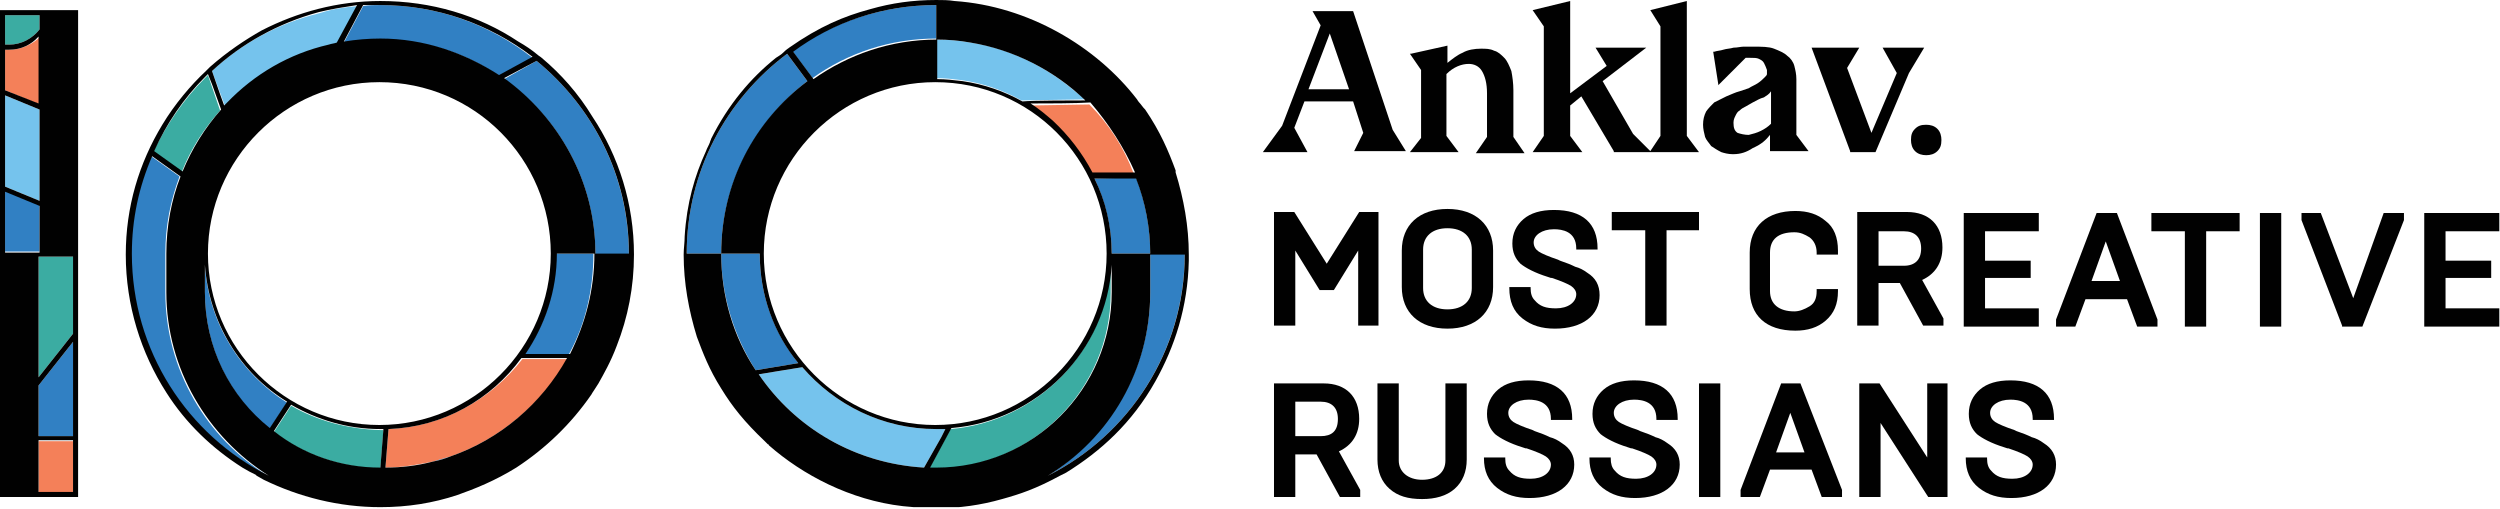 <svg fill="none" height="103" viewBox="0 0 506 103" width="506" xmlns="http://www.w3.org/2000/svg" xmlns:xlink="http://www.w3.org/1999/xlink"><clipPath id="a"><path d="m0 0h505.859v102.65h-505.859z"/></clipPath><g clip-path="url(#a)"><path d="m219.466 20.119-12.729.205c-3.695-2.053-7.801-3.49-12.113-4.106-1.642-.205-3.49-.411-5.132-.411v-7.801c2.463 0 4.722.205 6.98.616 8.007 1.232 15.398 4.927 21.351 10.06.616.411 1.232.821 1.643 1.437zm-29.974 66.722c-10.881 0-20.53-4.927-27.1-12.523l-8.828 1.437c7.391 10.881 19.504 18.066 33.464 18.888l3.49-6.159.822-1.642h-.206c-.616 0-1.232 0-1.642 0zm-146.584-72.471 2.669 7.186c.205-.205.411-.411.616-.616 5.543-5.543 12.523-9.649 20.53-11.702.616-.205 1.026-.205 1.642-.411l4.106-7.596c-2.669.205-5.338.616-7.801 1.437-8.417 2.053-15.808 6.159-21.762 11.702zm-41.881 23.404 6.98 2.874v-18.477l-6.98-2.874z" fill="#75c3ed"/><path d="m7.801 89.305h6.98v10.47h-6.98zm-6.775-79.246v8.212l6.98 2.874v-13.55c-1.642 1.437-3.695 2.464-6.159 2.464-.205 0-.616 0-.821 0zm77.603 76.782-.616 7.801c3.285 0 6.57-.616 9.649-1.232l3.49-1.026c10.06-3.49 18.477-10.676 23.815-19.709h-9.239c-6.364 8.212-16.218 13.755-27.099 14.166zm141.862-65.696-12.112.205c1.642 1.026 3.079 2.258 4.516 3.49 3.285 2.874 5.954 6.364 8.007 10.47h8.622c-2.053-5.543-5.132-10.265-9.033-14.166z" fill="#f48059"/><path d="m7.801 78.014 6.98-8.828v19.093h-6.98zm225.009-26.689c0-5.338-1.026-10.676-2.874-15.398l-8.417.205c2.258 4.722 3.49 9.854 3.49 15.192zm0 0v7.801c0 15.603-8.417 29.358-20.735 37.159 16.424-8.212 27.715-25.252 27.715-44.961zm-43.318-50.299c-10.881 0-20.941 3.49-29.153 9.239l4.106 5.543c7.186-5.133 15.808-8.007 25.047-8.007zm-26.073 15.398-4.106-5.543c-12.318 9.239-20.325 23.815-20.325 40.444h6.98c0 8.623 2.669 16.835 6.98 23.61l8.623-1.437c-4.927-6.159-7.801-13.755-7.801-22.172h-7.802c0-14.166 6.98-26.894 17.451-34.901zm-86.431-15.398c-1.232 0-2.258 0-3.49.205l-3.901 7.391c2.464-.411 4.927-.616 7.391-.616 8.828 0 17.245 2.669 24.02 7.391l6.774-3.695c-8.622-6.775-19.298-10.676-30.794-10.676zm-35.517 52.762v5.543c0 11.086 5.133 21.146 13.139 27.51l3.49-5.338c-9.444-5.954-15.808-16.013-16.629-27.715zm71.033-2.464c0 7.596-2.258 14.576-6.364 20.325h9.033c3.285-5.954 4.927-12.934 4.927-20.325zm-3.9-39.007-6.57 3.695c11.086 7.801 18.477 20.735 18.477 35.517h6.775c0-16.013-7.391-29.974-18.682-39.212zm-75.14 46.808v-7.801c0-5.543 1.026-10.676 2.874-15.603l-5.748-4.106c-2.669 5.954-4.106 12.729-4.106 19.709 0 19.709 11.291 36.749 27.715 44.961-12.318-7.596-20.735-21.351-20.735-37.159zm57.689 33.259-3.49 1.026c1.232-.205 2.258-.616 3.49-1.026zm-90.127-41.471h6.98v-9.444l-6.98-2.874z" fill="#3180c3"/><path d="m1.026 3.079h6.98v2.874c-1.437 1.848-3.695 3.079-6.159 3.079-.205 0-.616 0-.821 0zm6.775 73.292 6.98-8.828v-15.603h-6.98zm51.12 5.748-3.49 5.338c5.954 4.517 13.345 7.186 21.556 7.391l.616-7.801c-.205 0-.411 0-.616 0-6.57-.205-12.729-1.848-18.066-4.927zm-16.835-66.928c-.205.205-.411.411-.616.616-4.311 4.311-7.801 9.444-10.47 14.987l5.748 4.106c1.848-4.722 4.517-8.828 7.801-12.523zm150.28 71.65-4.311 8.007h1.232c19.503 0 35.516-16.013 35.516-35.517v-5.543c-1.026 17.451-14.986 31.616-32.437 33.053z" fill="#3baca2"/><g fill="#010101"><path d="m386.785 28.331c0 .821.205 1.642.821 2.258s1.437.821 2.259.821c.821 0 1.642-.205 2.258-.821s.821-1.232.821-2.258c0-.821-.205-1.642-.821-2.258s-1.437-.821-2.258-.821c-1.027 0-1.643.205-2.259.821s-.821 1.232-.821 2.258z"/><path d="m0 100.597h15.808v-98.544h-15.808zm14.782-1.026h-.205-6.775v-10.47h6.98zm0-11.291h-6.98v-10.265l6.98-8.828zm0-20.735-6.98 8.828v-24.431h6.98zm-13.755-64.464h6.98v2.874c-1.437 1.848-3.695 3.079-6.159 3.079-.205 0-.616 0-.821 0zm0 6.98h.821c2.464 0 4.517-1.027 5.954-2.669v13.55l-6.775-2.669zm0 9.239 6.98 2.874v18.477l-6.98-2.874zm0 19.503 6.98 2.874v9.444h-6.98z"/><path d="m337.308 65.901v-19.298h6.569v-3.695h-17.655v3.695h6.775v19.298z"/><path d="m310.208 30.795h10.06l-2.464-3.285v-6.159l2.259-1.848 6.569 11.086v.205h7.186.205 9.855l-2.464-3.285v-27.305l-7.391 1.848 2.053 3.285v22.172l-2.053 3.079-3.49-3.49-6.159-10.676 8.828-6.775h-10.265l2.258 3.695-7.391 5.543v-18.682l-7.596 1.848 2.259 3.285v22.172z"/><path d="m295.221 30.795-2.463-3.285v-12.523c1.437-1.437 3.079-2.053 4.516-2.053 1.027 0 2.053.411 2.669 1.437s1.027 2.464 1.027 4.517v8.828l-2.259 3.285h9.855l-2.258-3.285v-9.444c0-1.437-.206-2.874-.411-3.901-.411-1.026-.821-2.053-1.437-2.669s-1.232-1.232-2.053-1.437c-.821-.411-1.643-.411-2.669-.411-1.232 0-2.669.205-3.695.821-1.027.411-2.053 1.232-3.08 2.053v-3.49l-7.391 1.642h-.205l2.258 3.285v13.755l-2.258 2.874z"/><path d="m305.486 58.305c0 2.669.822 4.722 2.669 6.159 1.848 1.437 3.901 2.053 6.57 2.053 5.543 0 9.033-2.669 9.033-6.775 0-2.053-.821-3.49-2.463-4.517-.822-.616-1.643-1.026-2.464-1.232-.821-.411-1.848-.821-3.08-1.232l-.41-.205c-1.848-.616-3.285-1.232-3.901-1.642s-1.026-1.026-1.026-1.848c0-1.437 1.642-2.669 4.106-2.669 1.642 0 4.516.411 4.516 3.901v.205h4.312v-.205c0-5.133-3.08-7.801-8.828-7.801-2.669 0-4.722.616-6.159 1.848s-2.259 2.874-2.259 4.927c0 1.848.616 3.079 1.643 4.106 1.026.821 2.874 1.848 5.543 2.669l.616.205h.205c1.848.616 3.285 1.232 3.901 1.642s1.026 1.026 1.026 1.642c0 1.642-1.642 2.874-4.106 2.874-2.053 0-3.285-.411-4.311-1.642-.616-.616-.821-1.437-.821-2.464v-.205h-4.312z"/><path d="m390.07 92.59-9.649-14.987h-.205-3.901v22.994h4.311v-14.987l9.649 14.987h3.901v-22.994h-4.106z"/><path d="m412.653 62.411h-10.881v-6.159h9.239v-3.49h-9.239v-5.954h10.881v-3.695h-15.192v22.994h15.192z"/><path d="m372.004 51.12v-.411c0-2.669-.822-4.722-2.464-5.954-1.642-1.437-3.695-2.053-6.159-2.053-5.748 0-9.239 3.079-9.239 8.417v7.391c0 5.338 3.285 8.417 9.239 8.417 2.464 0 4.517-.616 6.159-2.053s2.464-3.285 2.464-5.954v-.411h-4.312v.411c0 1.437-.41 2.464-1.437 3.079-1.026.616-2.053 1.026-3.079 1.026-3.08 0-4.928-1.437-4.928-4.106v-7.801c0-2.669 1.643-4.106 4.928-4.106 1.231 0 2.053.411 3.079 1.026.821.616 1.437 1.642 1.437 3.079v.411h4.312z"/><path d="m380.216 57.279h4.311l4.722 8.623h4.106v-1.437l-4.312-7.801c2.669-1.232 4.106-3.49 4.106-6.57 0-4.517-2.668-7.186-7.185-7.186h-10.06v22.994h4.312zm0-10.47h5.132c2.258 0 3.49 1.232 3.49 3.49s-1.232 3.49-3.49 3.49h-5.132z"/><path d="m360.507 77.603-8.212 21.556v1.437h3.9l2.053-5.543h8.418l2.053 5.543h4.106v-1.437l-8.417-21.556zm-1.027 13.96 2.875-8.007 2.874 8.007z"/><path d="m386.375 14.781 3.079-5.132h-8.417l2.874 5.132-5.133 12.113-4.927-13.139 2.464-4.106h-9.649l7.801 20.941v.205h5.133z"/><path d="m413.68 89.716c-.822-.616-1.643-1.027-2.464-1.232-.821-.411-1.848-.821-3.08-1.232l-.41-.205c-1.848-.616-3.285-1.232-3.901-1.643s-1.026-1.026-1.026-1.848c0-1.437 1.642-2.669 4.106-2.669 1.642 0 4.516.41 4.516 3.901v.205h4.312v-.205c0-5.133-3.08-7.801-8.828-7.801-2.669 0-4.722.616-6.159 1.848s-2.259 2.874-2.259 4.927c0 1.848.616 3.079 1.643 4.106 1.026.821 2.874 1.848 5.543 2.669l.616.205h.205c1.848.616 3.285 1.232 3.901 1.642s1.026 1.026 1.026 1.642c0 1.642-1.642 2.874-4.106 2.874-2.053 0-3.285-.41-4.311-1.642-.616-.616-.821-1.437-.821-2.464v-.205h-4.312v.205c0 2.464.822 4.516 2.669 5.954 1.848 1.437 3.901 2.053 6.57 2.053 5.543 0 9.033-2.669 9.033-6.775 0-1.848-.821-3.285-2.463-4.311z"/><path d="m494.978 62.411v-6.159h9.239v-3.49h-9.239v-5.954h10.881v-3.695h-15.192v22.994h15.192v-3.695z"/><path d="m476.296 60.358-6.57-17.245h-3.9v1.437l8.212 21.351v.205h4.106l8.417-21.556v-1.437h-4.106z"/><path d="m424.355 43.113-8.212 21.556v1.437h3.901l2.053-5.543h8.417l2.053 5.543h4.106v-1.437l-8.212-21.556zm-1.026 13.755 2.874-8.007 2.874 8.007z"/><path d="m435.441 46.808h6.775v19.298h4.311v-19.298h6.775v-3.695h-17.861z"/><path d="m457.408 43.113h4.312v22.994h-4.312z"/><path d="m261.963 25.868 2.053-5.338h9.854l2.053 6.364-1.847 3.695h10.47l-2.669-4.311-8.007-24.02h-8.212l1.643 2.874-7.802 20.325-3.9 5.338h9.033zm7.185-19.093 3.901 11.291h-8.212z"/><path d="m275.102 84.789c0-4.517-2.669-7.186-7.185-7.186h-10.06v22.994h4.311v-8.623h4.311l4.722 8.623h4.106v-1.437l-4.311-7.801c2.669-1.232 4.106-3.49 4.106-6.57zm-7.801 3.49h-5.133v-6.98h5.133c2.258 0 3.49 1.232 3.49 3.49 0 2.464-1.232 3.49-3.49 3.49z"/><path d="m279.003 65.901v-22.994h-3.901l-6.57 10.47-6.569-10.47h-4.106v22.994h4.311v-15.192l4.927 8.007h2.875l4.927-8.007v15.192z"/><path d="m237.943 34.49c-1.437-3.901-3.08-7.801-6.159-12.318-.206-.205-.411-.411-1.027-1.232 0 0-.41-.411-.616-.821-8.212-10.676-21.967-18.888-36.954-19.914-1.232-.205-2.463-.205-3.695-.205-4.722 0-9.033.616-13.345 1.848-5.337 1.437-10.265 3.49-16.424 7.801-.205.205-.41.205-1.231 1.026-.411.411-.822.616-1.438 1.026-5.132 4.106-9.649 9.444-13.139 16.424 0 .205-.205.411-.205.616-.205.616-.616 1.232-.821 1.848-2.259 4.927-3.901 10.47-4.312 17.245 0 1.232-.205 2.464-.205 3.695 0 5.748 1.027 11.291 2.669 16.629 1.232 3.285 2.464 6.57 4.927 10.47 2.259 3.695 4.722 6.775 8.828 10.676.205.205.411.411.616.616 0 0 .205 0 .205.205 6.775 5.954 16.424 11.086 27.1 12.318 2.258.205 3.695.41 6.775.41 4.722 0 9.033-.616 13.344-1.847 3.696-1.027 6.775-2.053 11.702-4.722.411-.205.822-.411 1.232-.616 6.98-4.311 13.345-10.06 18.067-18.477 3.9-6.98 6.569-14.987 6.775-24.431 0-.411 0-.821 0-1.232 0-5.748-1.027-11.291-2.669-16.629 0-.205 0-.205 0-.411zm-8.212.411h-8.623c-2.053-3.901-4.722-7.391-8.007-10.47-1.437-1.232-2.874-2.464-4.516-3.49 2.874 0 9.238 0 12.112-.205 3.696 4.311 6.775 9.033 9.034 14.166zm-5.749 16.424c0 19.093-15.603 34.696-34.695 34.696-19.093 0-34.696-15.603-34.696-34.696s15.603-34.696 34.696-34.696c19.298 0 34.695 15.603 34.695 34.696zm-34.49-50.298v6.98c2.463 0 4.722.205 6.98.616 8.623 1.437 16.835 5.543 23.199 11.702-2.053 0-10.676 0-12.729.205-3.695-2.053-7.801-3.49-12.112-4.106-1.643-.205-3.49-.411-5.133-.411v-8.007c-9.444 0-18.066 3.079-25.046 8.007l-4.106-5.543c8.006-5.954 18.066-9.444 28.947-9.444zm-36.544 73.908c-4.516-6.775-6.98-14.987-6.98-23.61h-6.98c0-16.629 8.007-31.206 20.325-40.444l4.106 5.543c-10.676 8.007-17.451 20.53-17.451 34.901h7.802c0 8.417 2.874 16.219 7.801 22.172zm.616.821 8.828-1.437c6.57 7.596 16.219 12.523 27.1 12.523h1.642.206l-.822 1.642-3.49 6.159c-13.96-.821-26.073-8.007-33.464-18.888zm35.928 18.888c-.411 0-.821 0-1.232 0l4.311-8.007c17.451-1.437 31.411-15.603 32.438-33.053v5.543c0 19.709-16.014 35.517-35.517 35.517zm22.583 1.642c12.523-7.596 20.735-21.351 20.735-37.159v-7.801h-7.801c0-5.543-1.232-10.676-3.49-15.192h8.417c1.848 4.722 2.874 9.854 2.874 15.398h6.98c0 19.503-11.291 36.543-27.715 44.755z"/><path d="m292.552 93.206c0 2.464-1.847 3.901-4.721 3.901-2.875 0-4.722-1.642-4.722-3.901v-15.603h-4.312v15.398c0 2.464.822 4.517 2.464 5.954 1.642 1.437 3.695 2.053 6.57 2.053 2.668 0 4.927-.616 6.569-2.053 1.643-1.437 2.464-3.49 2.464-5.954v-15.398h-4.312z"/><path d="m109.63 11.702c-.205-.205-.616-.411-.821-.616-1.232-1.026-2.464-1.848-3.901-2.669-8.007-5.338-17.655-8.212-27.921-8.212-8.623 0-16.835 2.258-24.02 5.954-3.285 1.848-6.98 4.311-10.47 7.391-.205.205-.205.205-.821.821-3.079 2.874-6.364 6.775-8.828 10.881-4.722 7.801-7.391 16.629-7.391 26.278 0 10.265 3.079 19.914 8.212 27.921 3.901 6.159 9.239 11.291 15.398 15.192.411.205 1.026.616 1.437.821s.821.411 1.232.616l.205.205c.411.205 1.026.616 1.437.821 7.186 3.49 15.192 5.543 23.61 5.543 5.543 0 10.675-.821 15.603-2.464 3.49-1.231 7.596-2.874 11.908-5.543 5.953-3.901 11.086-8.828 15.192-14.782.205-.411.821-1.232 1.437-2.258 1.026-1.848 2.464-4.311 3.695-7.596 2.259-5.748 3.49-11.907 3.49-18.477 0-10.265-3.079-19.914-8.417-27.921-2.874-4.722-6.364-8.623-10.265-11.907zm-32.642-10.676c11.497 0 22.172 3.901 30.794 10.47l-6.774 3.695c-6.981-4.517-15.193-7.391-24.02-7.391-2.464 0-4.927.205-7.391.616l3.901-7.391zm34.49 50.298c0 19.093-15.603 34.696-34.696 34.696s-34.696-15.603-34.696-34.696 15.603-34.696 34.696-34.696c19.298 0 34.696 15.603 34.696 34.696zm-47.014-48.861c2.464-.616 5.133-1.026 7.801-1.437l-4.106 7.596c-.616.205-1.026.205-1.642.411-8.007 1.848-14.987 5.954-20.53 11.702-.205.205-.411.411-.616.616l-.821-2.258-1.642-4.722c5.954-5.543 13.345-9.649 21.556-11.907zm-22.994 13.139.616-.616.821 2.053 1.848 5.133c-3.285 3.695-5.954 8.007-7.801 12.523l-5.748-4.106c2.464-5.543 5.954-10.676 10.265-14.987zm-14.782 35.722c0-6.98 1.437-13.55 4.106-19.709l5.748 4.106c-1.848 4.722-2.874 10.06-2.874 15.603v7.801c0 15.603 8.417 29.358 20.735 37.159-16.424-8.212-27.715-25.252-27.715-44.961zm14.782 7.801v-5.543c.821 11.702 7.186 21.967 16.629 27.715l-3.49 5.338c-8.007-6.364-13.139-16.219-13.139-27.51zm35.517 35.517c-8.007 0-15.603-2.669-21.556-7.391l3.49-5.338c5.338 3.079 11.497 4.927 18.066 4.927h.616zm14.166-2.258c-1.026.411-2.258.821-3.49 1.026-3.079.821-6.364 1.232-9.649 1.232l.616-7.801c11.086-.411 20.735-5.954 26.894-14.371h9.239c-5.133 9.239-13.55 16.424-23.61 19.914zm36.133-41.06h-6.98c0 7.391-1.848 14.166-4.927 20.325h-9.034c3.901-5.748 6.365-12.729 6.365-20.325h7.801c0-14.576-7.391-27.51-18.477-35.517l6.57-3.49c11.291 9.239 18.682 23.199 18.682 39.007z"/><path d="m302.202 50.709c0-5.133-3.49-8.417-9.239-8.417-5.748 0-9.238 3.285-9.238 8.417v7.391c0 5.133 3.49 8.417 9.238 8.417 5.749 0 9.239-3.285 9.239-8.417zm-4.312 7.596c0 2.669-1.847 4.311-4.927 4.311-3.079 0-4.927-1.642-4.927-4.311v-7.801c0-2.669 1.848-4.311 4.927-4.311 3.08 0 4.927 1.642 4.927 4.311z"/><path d="m343.877 77.603h4.312v22.994h-4.312z"/><path d="m337.513 89.716c-.821-.616-1.642-1.027-2.463-1.232-.822-.411-1.848-.821-3.08-1.232l-.411-.205c-1.847-.616-3.284-1.232-3.9-1.643s-1.027-1.026-1.027-1.848c0-1.437 1.643-2.669 4.106-2.669 1.643 0 4.517.41 4.517 3.901v.205h4.311v-.205c0-5.133-3.079-7.801-8.828-7.801-2.669 0-4.722.616-6.159 1.848s-2.258 2.874-2.258 4.927c0 1.848.616 3.079 1.642 4.106 1.027.821 2.875 1.848 5.543 2.669l.616.205h.206c1.847.616 3.284 1.232 3.9 1.642s1.027 1.026 1.027 1.642c0 1.642-1.643 2.874-4.106 2.874-2.053 0-3.285-.41-4.311-1.642-.616-.616-.822-1.437-.822-2.464v-.205h-4.311v.205c0 2.464.821 4.516 2.669 5.954 1.848 1.437 3.901 2.053 6.57 2.053 5.543 0 9.033-2.669 9.033-6.775 0-1.848-.821-3.285-2.464-4.311z"/><path d="m316.162 89.716c-.821-.616-1.642-1.027-2.464-1.232-.821-.411-1.847-.821-3.079-1.232l-.411-.205c-1.847-.616-3.285-1.232-3.9-1.643-.616-.411-1.027-1.026-1.027-1.848 0-1.437 1.642-2.669 4.106-2.669 1.642 0 4.517.41 4.517 3.901v.205h4.311v-.205c0-5.133-3.08-7.801-8.828-7.801-2.669 0-4.722.616-6.159 1.848s-2.258 2.874-2.258 4.927c0 1.848.616 3.079 1.642 4.106 1.027.821 2.874 1.848 5.543 2.669l.616.205h.205c1.848.616 3.285 1.232 3.901 1.642s1.027 1.026 1.027 1.642c0 1.642-1.643 2.874-4.106 2.874-2.053 0-3.285-.41-4.312-1.642-.616-.616-.821-1.437-.821-2.464v-.205h-4.311v.205c0 2.464.821 4.516 2.669 5.954 1.847 1.437 3.9 2.053 6.569 2.053 5.543 0 9.034-2.669 9.034-6.775 0-1.848-.822-3.285-2.464-4.311z"/><path d="m358.249 27.305v3.285h7.801l-2.464-3.285v-11.086-.205c0-1.026-.205-1.848-.41-2.669-.206-.821-.821-1.642-1.437-2.053-.616-.616-1.643-1.026-2.669-1.437-1.027-.411-2.464-.411-4.312-.411-.615 0-1.231 0-1.847 0s-1.232.205-2.053.205c-.616.205-1.437.205-2.053.411-.616.205-1.232.205-1.848.411h-.205l1.026 6.57v.205l5.543-5.543h.411.411c.821 0 1.437 0 1.847.205.411.205.821.411 1.027.821.205.411.41.821.616 1.437v.821c0 .205-.206.411-.411.616-.411.411-.821.821-1.437 1.232s-1.232.616-1.848 1.026c-.616.205-1.232.411-1.847.616-.822.205-1.643.616-2.669 1.026-.822.411-1.643.821-2.464 1.232-.616.616-1.232 1.232-1.642 1.848-.411.821-.616 1.642-.616 2.669 0 .821.205 1.642.41 2.463.206.616.822 1.232 1.232 1.848.616.411 1.232.821 2.053 1.232.616.205 1.437.411 2.258.411h.206c1.437 0 2.669-.411 3.9-1.232 1.848-.821 2.669-1.642 3.491-2.669zm-6.57-.411c-.616-.411-.821-1.026-.821-2.053 0-.616.205-1.027.41-1.437.206-.411.411-.821.822-1.026.41-.411.821-.616 1.231-.821.411-.205 1.027-.616 1.437-.821.822-.411 1.438-.821 2.259-1.026.616-.411 1.026-.616 1.437-1.232v6.57c-.616.616-1.232 1.026-2.053 1.437s-1.643.616-2.464.821c-.821 0-1.642-.205-2.258-.411z"/></g></g></svg>